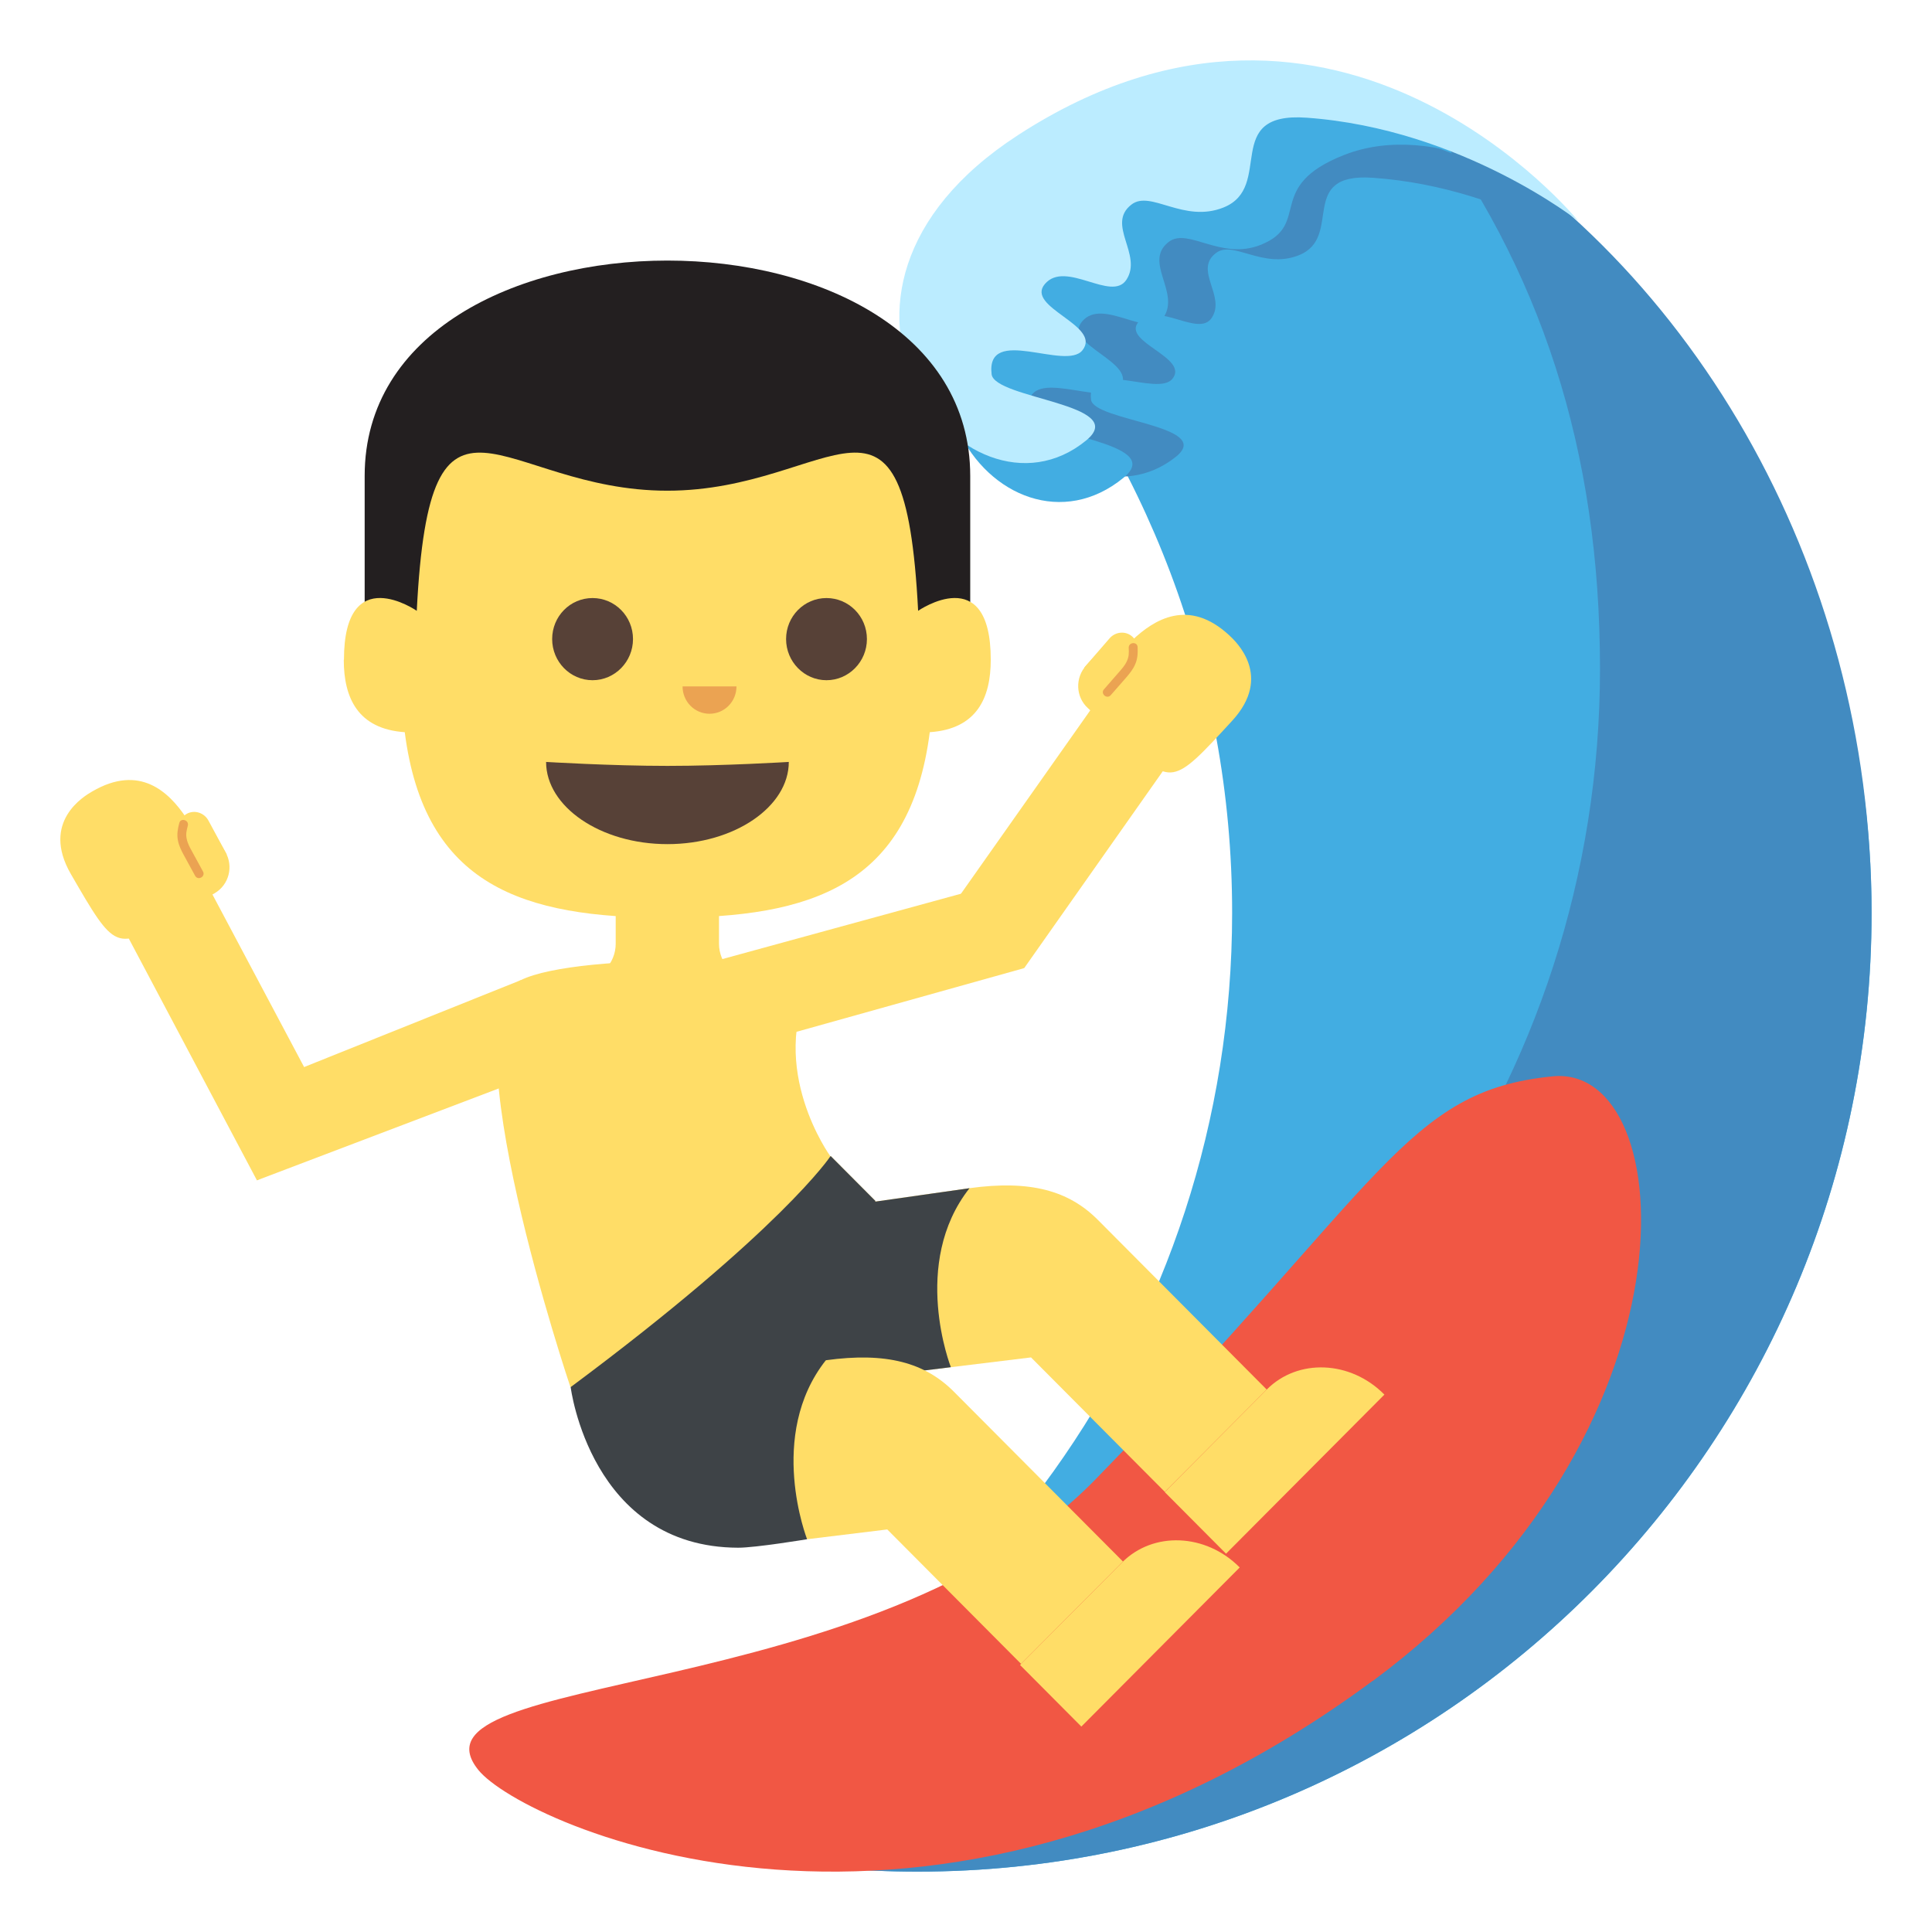 <svg xmlns="http://www.w3.org/2000/svg" viewBox="0 0 64 64" enable-background="new 0 0 64 64"><path fill="#42ade2" d="M43.613,2.945c-3.625,0.818-14.012,2.424-10.469,6.551c4.781,5.564,7.672,12.811,7.672,20.74
			c0,13.807-8.77,25.551-21.01,29.93C23.115,61.35,26.681,62,30.396,62C47.852,62,62,47.779,62,30.236S47.029,2.174,43.613,2.945z"/><g fill="#428bc1"><path d="m47.02 3.563c4.04 5.334 5.982 11.371 5.982 18.592 0 13.734-8.674 25.432-20.817 29.863-3.398 3.619-7.623 6.447-12.383 8.148 3.31 1.184 6.876 1.834 10.591 1.834 17.456 0 31.604-14.221 31.604-31.764 0-11.601-6.148-21.859-14.977-26.673"/><path d="m53.53 8.857c0 0-7.078-8.451-16.605-2.471-7.297 4.578-1.537 11.57 2.02 8.752 1.318-1.045-2.717-1.186-2.803-1.898-.168-1.424 2.197-.082 2.693-.688.584-.713-1.705-1.225-1.115-1.896.615-.701 1.977.529 2.416-.121.49-.723-.609-1.588.148-2.156.57-.43 1.547.545 2.732.08 1.514-.59-.076-2.746 2.461-2.57 4.604.32 8.05 2.968 8.05 2.968"/></g><path fill="#42ade2" d="m51.16 6.355c0 0-7.992-7.178-16.199-.645-7.608 6.06-1.719 13.375 2.256 10.117 1.473-1.207-3.039-1.369-3.133-2.195-.189-1.645 2.455-.094 3.01-.793.652-.824-1.906-1.416-1.248-2.191.689-.813 2.209.609 2.703-.141.547-.834-.682-1.834.164-2.492.639-.496 1.729.627 3.055.094 1.693-.682.105-1.93 2.752-2.973 3.115-1.226 6.64 1.219 6.64 1.219"/><path fill="#bbecff" d="m52.29 7.33c0 0-7.91-9.768-18.563-2.857-8.161 5.293-1.721 13.375 2.254 10.117 1.475-1.209-3.038-1.371-3.133-2.195-.188-1.646 2.458-.094 3.01-.793.652-.824-1.904-1.418-1.246-2.193.688-.811 2.209.611 2.701-.141.549-.832-.682-1.832.166-2.49.637-.498 1.729.627 3.055.094 1.691-.682-.086-3.176 2.75-2.973 5.147.369 9.01 3.431 9.01 3.431"/><path fill="#f15744" d="m45.47 55.682c-14.725 10.893-28.14 4.789-29.622 2.953-2.68-3.311 13.145-2.137 20.436-9.623 9.58-9.832 10.262-12.873 15.15-13.357 4.278-.426 5.067 11.868-5.96 20.03"/><g fill="#ffdd67"><path d="m35.984 22.04l.506-.551c.266-.293.666-.391 1.018-.283.727-.688 1.871-1.404 3.215-.158.221.207 1.449 1.348.098 2.824-1.994 2.172-1.994 2.172-3.664.623l-1.125-1.043c-.401-.371-.423-1-.048-1.412"/><path d="m31.492 30.09l4.818-6.834 2.426 1.984-4.808 6.83z"/><path d="m23.726 31.826l8.172-2.238 2.03 2.482-8.589 2.403z"/><path d="m37.539 21.832c.195-.225.178-.563-.037-.75-.217-.189-.551-.16-.746.064l-.834.963.781.686.836-.963"/></g><path fill="#eba352" d="m37.39 21.459c.008.168.01.291-.059.438-.061.141-.164.254-.264.369-.166.189-.332.379-.496.568-.129.145.096.34.223.195.17-.195.34-.389.51-.582.117-.135.229-.275.299-.439.084-.184.09-.375.082-.57-.006-.192-.301-.17-.295.021"/><g fill="#ffdd67"><path d="m7.464 28.22l-.373-.648c-.197-.346-.566-.525-.934-.498-.559-.83-1.523-1.779-3.104-.855-.262.152-1.707.998-.705 2.736 1.479 2.555 1.479 2.555 3.441 1.406l1.324-.773c.472-.277.631-.888.351-1.368"/><path d="m11.316 37.686l-4.434-8.348-2.795 1.414 4.424 8.348z"/><path d="m17.251 32.469l-7.373 2.957-1.367 3.674 10.291-3.91z"/><path d="m5.992 27.682c-.141-.262-.053-.586.197-.725.254-.137.574-.037.717.227l.605 1.121-.912.496-.607-1.119"/></g><path fill="#eba352" d="m6.222 27.35c-.043.164-.072.281-.037.439.029.15.104.285.178.418.121.221.242.441.361.662.094.17-.166.313-.26.143-.123-.227-.248-.453-.371-.678-.086-.158-.166-.318-.199-.494-.041-.199-.006-.385.045-.576.045-.184.33-.1.283.086"/><g fill="#ffdd67"><path d="m27.509 38.3c0 0-.045 2.898-2.541 5.406-2.5 2.516-6.07 2.248-6.07 2.248s-4.135-12.258-1.65-13.484c1.953-.965 10.02-.738 9.641 0-1.491 2.929.616 5.83.616 5.83"/><path d="m41.963 46.03c1.031-1.037 2.771-.965 3.887.158l.01.01-5.246 5.27-2.031-2.041 3.38-3.397"/><path d="m37.17 51.758c1.031-1.037 2.771-.965 3.889.158l.008.008-5.246 5.271-2.031-2.041 3.38-3.396"/><path d="m32.12 39.36l-3.137.447.02-.02-1.484-1.49c0 0-1.459 2.324-5.03 5.91l3.455 3.473c.648-.652 3.268-2.109 3.268-2.109l2.287-.281 2.655-.324 4.432 4.453 3.375-3.389c0 0-4.359-4.381-5.594-5.621-.963-.967-2.236-1.326-4.25-1.049"/></g><path fill="#3e4347" d="m32.12 39.36l-3.137.447.02-.02-1.484-1.49c0 0-1.459 2.324-5.03 5.91l3.455 3.473c.648-.652 3.268-2.109 3.268-2.109l2.287-.281c-.001 0-1.349-3.438.618-5.93"/><path fill="#ffdd67" d="m27.357 45.06l-3.135.447 2.514 5.482 2.656-.324 4.432 4.453 3.375-3.391c0 0-4.36-4.379-5.594-5.619-.961-.967-2.234-1.325-4.248-1.048"/><path fill="#3e4347" d="m27.357 45.06l.158-6.764c0 0-1.621 2.453-8.611 7.654 0 0 .656 5.305 5.547 5.32.576.002 2.285-.281 2.285-.281s-1.346-3.436.621-5.929"/><path fill="#ffdd67" d="m23.818 31.26v-1.211h-3.422v1.211c0 .67-.533 1.209-1.191 1.209h5.805c-.657 0-1.192-.539-1.192-1.209"/><path fill="#231f20" d="m12.08 15.764c0 1.813 0 7.354 0 7.354h20.06c0 0 0-5.541 0-7.354-.001-9.51-20.06-9.51-20.06 0"/><path fill="#ffdd67" d="m11.394 21.855c0-3.293 2.412-1.621 2.412-1.621.439-8.654 2.754-3.979 8.299-3.979 5.551 0 7.865-4.676 8.309 3.979 0 0 2.406-1.672 2.406 1.621 0 1.262-.459 2.293-2.02 2.4-.656 5.096-3.922 6.146-8.699 6.146-4.773 0-8.04-1.051-8.693-6.146-1.555-.107-2.02-1.138-2.02-2.4"/><g fill="#574137"><path d="m18.09 25.24c0 1.48 1.797 2.723 4.02 2.723s4.02-1.242 4.02-2.723c0 0-2.137.131-4.02.131-1.879 0-4.02-.131-4.02-.131"/><path d="m26.04 21.17c0 .75.602 1.363 1.338 1.363.738 0 1.34-.613 1.34-1.363 0-.754-.602-1.359-1.34-1.359-.737 0-1.338.605-1.338 1.359"/><path d="m18.291 21.17c0 .75.598 1.363 1.338 1.363.738 0 1.34-.613 1.34-1.363 0-.754-.602-1.359-1.34-1.359-.741 0-1.338.605-1.338 1.359"/></g><path fill="#eba352" d="m22.611 22.738c0 .502.398.906.893.906s.893-.404.893-.906h-1.786"/></svg>
